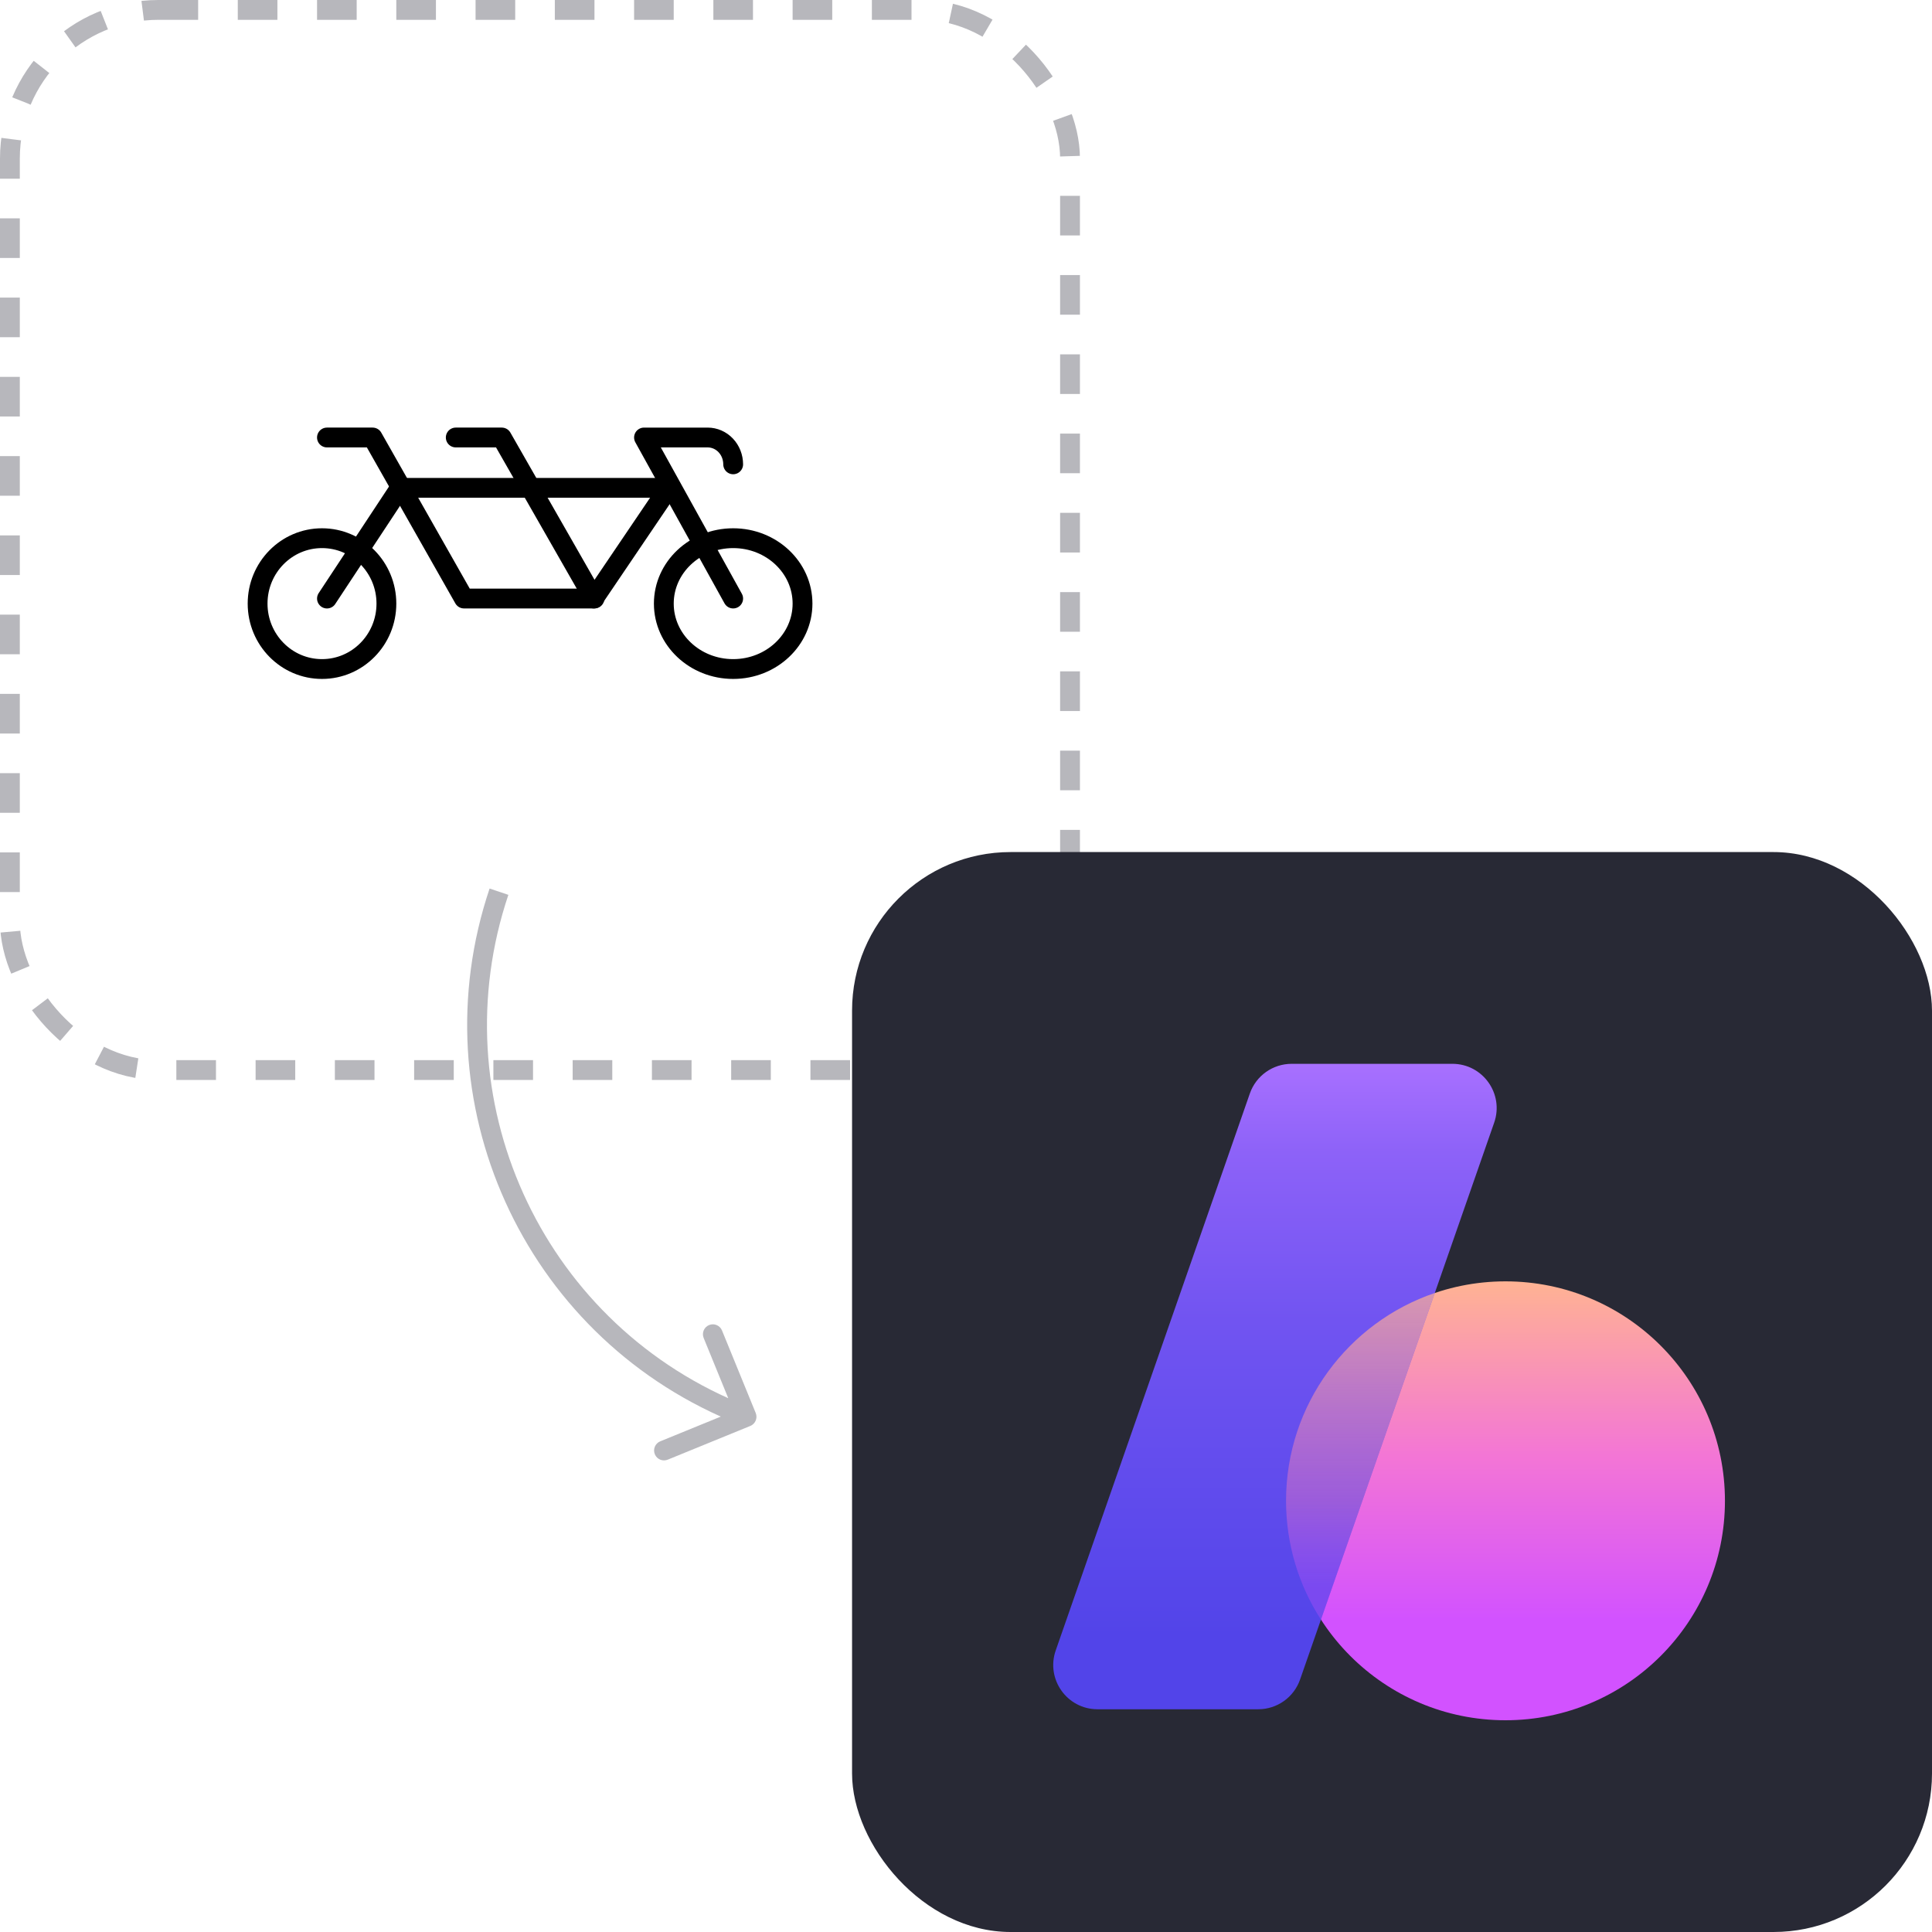 <svg fill="none" height="195" viewBox="0 0 195 195" width="195" xmlns="http://www.w3.org/2000/svg" xmlns:xlink="http://www.w3.org/1999/xlink"><linearGradient id="a" gradientUnits="userSpaceOnUse" x1="151.952" x2="151.952" y1="129.329" y2="173.628"><stop offset="0" stop-color="#ffb393"/><stop offset=".402" stop-color="#f375d6"/><stop offset=".772" stop-color="#d252ff"/></linearGradient><linearGradient id="b" gradientUnits="userSpaceOnUse" x1="128.683" x2="128.683" y1="107.373" y2="172.518"><stop offset="0" stop-color="#a870ff"/><stop offset=".137" stop-color="#8d62f8"/><stop offset=".397" stop-color="#7154f1"/><stop offset=".887" stop-color="#5244e9"/></linearGradient><linearGradient id="c" gradientUnits="userSpaceOnUse" x1="151.951" x2="151.951" y1="129.329" y2="173.627"><stop offset="0" stop-color="#ffb393"/><stop offset=".506" stop-color="#e571c6" stop-opacity=".6"/><stop offset=".689" stop-color="#d252ff" stop-opacity=".4"/></linearGradient><path d="m75.729 143.923c.511-.208.756-.792.548-1.304l-3.403-8.331c-.209-.512-.792-.757-1.304-.548s-.756.792-.548 1.304l3.025 7.406-7.406 3.025c-.511.208-.756.792-.548 1.304.209.511.793.756 1.304.547zm-2.044-.54 1.278.537.774-1.844-1.278-.537zm-24.27-53.702c-7.223 21.494 3.364 44.919 24.27 53.702l.774-1.844c-19.94-8.376-30.038-30.719-23.149-51.221z" fill="#b7b7bc"/><g stroke-width="2"><rect height="107" rx="15" stroke="#b7b7bc" stroke-dasharray="4 4" width="107" x="1" y="1"/><path d="m74 46.866c0-.719-.271-1.407-.753-1.915-.482-.508-1.136-.793-1.818-.793h-6.429l9 16.253" stroke="#000" stroke-linecap="round" stroke-linejoin="round"/><path d="m74 67.526c3.866 0 7-2.956 7-6.603s-3.134-6.603-7-6.603-7 2.956-7 6.603 3.134 6.603 7 6.603z" stroke="#000" stroke-linecap="round" stroke-linejoin="round"/><path d="m32.5 67.526c3.59 0 6.5-2.956 6.5-6.603s-2.91-6.603-6.5-6.603-6.5 2.956-6.5 6.603 2.91 6.603 6.5 6.603z" stroke="#000" stroke-linecap="round" stroke-linejoin="round"/><path d="m46 44.157h4.645l9.29 16.253 7.565-11.174" stroke="#000" stroke-linecap="round" stroke-linejoin="round"/><path d="m33 44.157h4.61l9.22 16.253h13.171" stroke="#000" stroke-linecap="round" stroke-linejoin="round"/><path d="m67.5 49.239h-12.71-14.417l-7.372 11.174" stroke="#000" stroke-linecap="round" stroke-linejoin="round"/></g><rect fill="#282935" height="109" rx="16" width="109" x="86" y="86"/><path d="m151.952 173.628c12.233 0 22.15-9.917 22.15-22.149 0-12.233-9.917-22.15-22.15-22.15s-22.149 9.917-22.149 22.15c0 12.232 9.916 22.149 22.149 22.149z" fill="url(#a)"/><path d="m126.149 110.37c.626-1.795 2.318-2.997 4.219-2.997h16.224c3.075 0 5.23 3.034 4.218 5.938l-19.593 56.21c-.626 1.795-2.318 2.997-4.219 2.997h-16.224c-3.075 0-5.23-3.034-4.218-5.937z" fill="url(#b)"/><path clip-rule="evenodd" d="m144.817 130.503-11.491 32.966c-2.229-3.456-3.523-7.572-3.523-11.991 0-9.736 6.282-18.006 15.014-20.975z" fill="url(#c)" fill-opacity=".74" fill-rule="evenodd"/></svg>